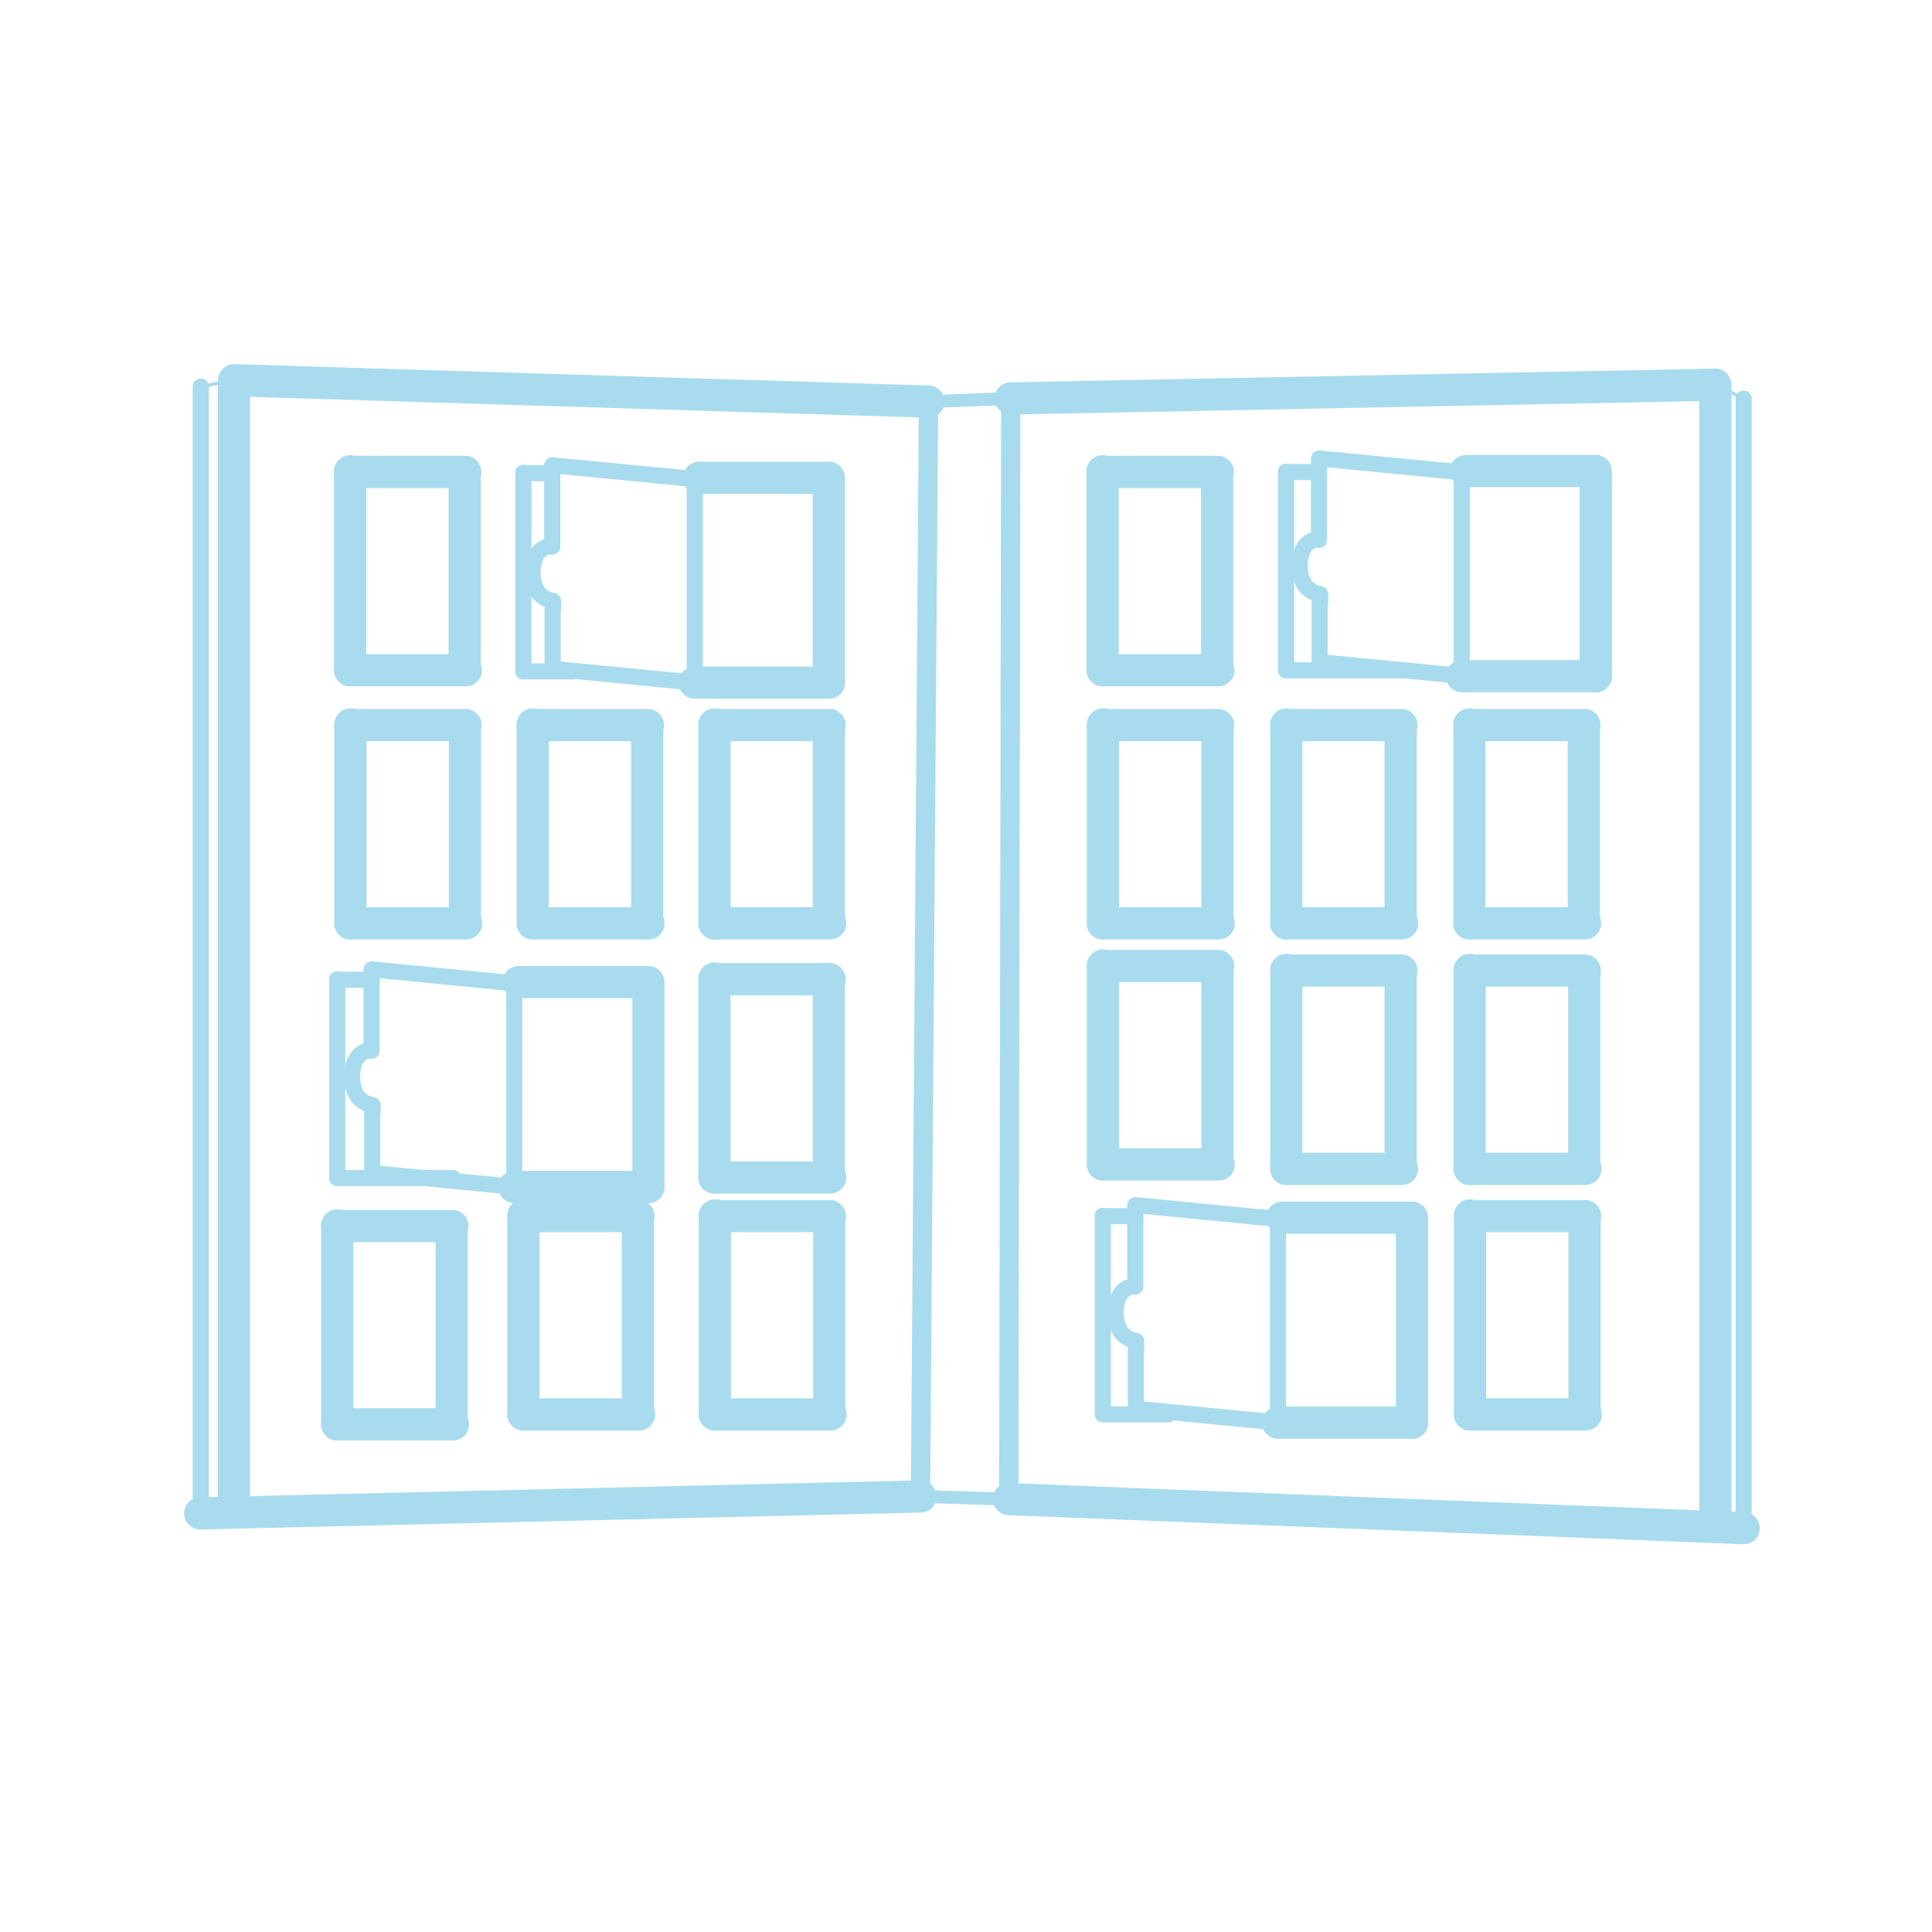 <svg id="Layer_1" data-name="Layer 1" xmlns="http://www.w3.org/2000/svg" viewBox="0 0 600 600"><defs><style>.cls-1{fill:#a8dbee;}.cls-2,.cls-3,.cls-4{fill:none;stroke:#a8dbee;stroke-miterlimit:10;}.cls-2{stroke-width:4px;}.cls-4{stroke-width:6px;}</style></defs><path class="cls-1" d="M59.84,120V470c0,3.21,5,3.22,5,0V120c0-3.22-5-3.22-5,0Z"/><path class="cls-1" d="M67.66,119V466.84a5,5,0,0,0,10,0V119a5,5,0,0,0-10,0Z"/><path class="cls-1" d="M285.87,459.74l-87.37,2.05-87.38,2.06L62.2,465a5,5,0,0,0,0,10l87.37-2.06,87.37-2.05,48.93-1.15a5,5,0,0,0,0-10Z"/><path class="cls-1" d="M541.52,469.59l-89.39-3.53-88.9-3.5-49.94-2a5,5,0,0,0-5,5,5.11,5.11,0,0,0,5,5l89.4,3.52,88.89,3.51,49.94,2a5,5,0,0,0,5-5,5.11,5.11,0,0,0-5-5Z"/><line class="cls-2" x1="285.87" y1="464.74" x2="313.29" y2="465.59"/><path class="cls-1" d="M539,123.75V474.41c0,3.21,5,3.22,5,0V123.75c0-3.22-5-3.23-5,0Z"/><path class="cls-1" d="M527.74,121.1V471.67a5,5,0,1,0,10,0V121.1a5,5,0,0,0-10,0Z"/><path class="cls-1" d="M532.71,114.48l-85.42,1.66-85.42,1.67-48,.94a5,5,0,0,0,0,10l85.42-1.67,85.43-1.67,48-.93a5,5,0,0,0,0-10Z"/><path class="cls-1" d="M288.36,119.72,204,117.13l-83.87-2.59-47.43-1.46a5,5,0,0,0-5,5,5.1,5.1,0,0,0,5,5l84.37,2.6,83.88,2.58,47.43,1.46a5.05,5.05,0,0,0,5-5,5.11,5.11,0,0,0-5-5Z"/><line class="cls-2" x1="288.36" y1="124.72" x2="313.91" y2="123.75"/><line class="cls-3" x1="62.34" y1="120.04" x2="72.68" y2="118.08"/><line class="cls-3" x1="541.53" y1="123.75" x2="532.71" y2="119.48"/><line class="cls-4" x1="288.36" y1="124.72" x2="285.87" y2="464.74"/><line class="cls-4" x1="313.91" y1="123.75" x2="313.29" y2="465.59"/><path class="cls-1" d="M337.54,299.84v61.78a5,5,0,0,0,10,0V299.84a5,5,0,0,0-10,0Z"/><path class="cls-1" d="M342.54,305h35.75a5,5,0,0,0,0-10H342.54a5,5,0,0,0,0,10Z"/><path class="cls-1" d="M373.09,300.23v60.61a5,5,0,0,0,10,0V300.23a5,5,0,0,0-10,0Z"/><path class="cls-1" d="M342.54,366.62h35.94a5,5,0,0,0,0-10H342.54a5,5,0,0,0,0,10Z"/><path class="cls-1" d="M340,377.48v61.78c0,3.22,5,3.22,5,0V377.48c0-3.22-5-3.22-5,0Z"/><path class="cls-1" d="M342.54,380.17h10a2.5,2.5,0,0,0,0-5h-10a2.5,2.5,0,0,0,0,5Z"/><path class="cls-1" d="M342.54,441.76h20.21c3.22,0,3.22-5,0-5H342.54c-3.22,0-3.22,5,0,5Z"/><path class="cls-1" d="M451.53,377.48v61.78a5,5,0,0,0,10,0V377.48a5,5,0,0,0-10,0Z"/><path class="cls-1" d="M456.53,382.67h35.74a5,5,0,0,0,0-10H456.53a5,5,0,0,0,0,10Z"/><path class="cls-1" d="M487.08,377.87v60.61a5,5,0,0,0,10,0V377.87a5,5,0,0,0-10,0Z"/><path class="cls-1" d="M456.53,444.26h35.94a5,5,0,0,0,0-10H456.53a5,5,0,0,0,0,10Z"/><path class="cls-1" d="M451.43,301.23V363a5,5,0,0,0,10,0V301.23a5,5,0,0,0-10,0Z"/><path class="cls-1" d="M456.43,306.42h35.74a5,5,0,0,0,0-10H456.43a5,5,0,0,0,0,10Z"/><path class="cls-1" d="M487,301.62v60.61a5,5,0,0,0,10,0V301.62a5,5,0,0,0-10,0Z"/><path class="cls-1" d="M456.43,368h35.94a5,5,0,0,0,0-10H456.43a5,5,0,0,0,0,10Z"/><path class="cls-1" d="M451.33,225v61.78a5,5,0,0,0,10,0V225a5,5,0,1,0-10,0Z"/><path class="cls-1" d="M456.33,230.17h35.75a5,5,0,0,0,0-10H456.33a5,5,0,0,0,0,10Z"/><path class="cls-1" d="M486.88,225.36V286a5,5,0,0,0,10,0V225.36a5,5,0,0,0-10,0Z"/><path class="cls-1" d="M456.33,291.75h35.94a5,5,0,0,0,0-10H456.33a5,5,0,1,0,0,10Z"/><path class="cls-1" d="M394.48,301.23V363a5,5,0,0,0,10,0V301.23a5,5,0,0,0-10,0Z"/><path class="cls-1" d="M399.48,306.42h35.75a5,5,0,0,0,0-10H399.48a5,5,0,0,0,0,10Z"/><path class="cls-1" d="M430,301.62v60.61a5,5,0,0,0,10,0V301.62a5,5,0,0,0-10,0Z"/><path class="cls-1" d="M399.48,368h35.94a5,5,0,1,0,0-10H399.48a5,5,0,0,0,0,10Z"/><path class="cls-1" d="M394.48,225v61.78a5,5,0,0,0,10,0V225a5,5,0,0,0-10,0Z"/><path class="cls-1" d="M399.48,230.17h35.75a5,5,0,0,0,0-10H399.48a5,5,0,0,0,0,10Z"/><path class="cls-1" d="M430,225.36V286a5,5,0,0,0,10,0V225.36a5,5,0,0,0-10,0Z"/><path class="cls-1" d="M399.48,291.75h35.94a5,5,0,1,0,0-10H399.48a5,5,0,0,0,0,10Z"/><path class="cls-1" d="M337.54,225v61.78a5,5,0,0,0,10,0V225a5,5,0,1,0-10,0Z"/><path class="cls-1" d="M342.54,230.17h35.75a5,5,0,0,0,0-10H342.54a5,5,0,0,0,0,10Z"/><path class="cls-1" d="M373.09,225.36V286a5,5,0,0,0,10,0V225.36a5,5,0,0,0-10,0Z"/><path class="cls-1" d="M342.54,291.75h35.94a5,5,0,0,0,0-10H342.54a5,5,0,1,0,0,10Z"/><path class="cls-1" d="M337.44,146.37v61.77a5,5,0,0,0,10,0V146.37a5,5,0,0,0-10,0Z"/><path class="cls-1" d="M342.44,151.56h35.75a5,5,0,0,0,0-10H342.44a5,5,0,0,0,0,10Z"/><path class="cls-1" d="M373,146.75v60.62a5,5,0,0,0,10,0V146.75a5,5,0,0,0-10,0Z"/><path class="cls-1" d="M342.44,213.14h35.94a5,5,0,0,0,0-10H342.44a5,5,0,1,0,0,10Z"/><path class="cls-1" d="M217,377.48v61.78a5,5,0,0,0,10,0V377.48a5,5,0,0,0-10,0Z"/><path class="cls-1" d="M222,382.67h35.74a5,5,0,0,0,0-10H222a5,5,0,1,0,0,10Z"/><path class="cls-1" d="M252.53,377.87v60.61a5,5,0,0,0,10,0V377.87a5,5,0,0,0-10,0Z"/><path class="cls-1" d="M222,444.26h35.94a5,5,0,1,0,0-10H222a5,5,0,0,0,0,10Z"/><path class="cls-1" d="M157.55,377.48v61.78a5,5,0,0,0,10,0V377.48a5,5,0,0,0-10,0Z"/><path class="cls-1" d="M162.55,382.67h35.74a5,5,0,1,0,0-10H162.55a5,5,0,0,0,0,10Z"/><path class="cls-1" d="M193.1,377.87v60.61a5,5,0,0,0,10,0V377.87a5,5,0,0,0-10,0Z"/><path class="cls-1" d="M162.55,444.26h35.94a5,5,0,0,0,0-10H162.55a5,5,0,1,0,0,10Z"/><path class="cls-1" d="M99.73,380.58v61.77a5,5,0,0,0,10,0V380.58a5,5,0,0,0-10,0Z"/><path class="cls-1" d="M104.73,385.77h35.75a5,5,0,1,0,0-10H104.73a5,5,0,0,0,0,10Z"/><path class="cls-1" d="M135.29,381v60.62a5,5,0,0,0,10,0V381a5,5,0,0,0-10,0Z"/><path class="cls-1" d="M104.73,447.35h35.94a5,5,0,0,0,0-10H104.73a5,5,0,0,0,0,10Z"/><path class="cls-1" d="M102.23,304.09v61.78c0,3.21,5,3.22,5,0V304.09c0-3.22-5-3.22-5,0Z"/><path class="cls-1" d="M104.73,306.78h10.68a2.5,2.5,0,0,0,0-5H104.73a2.5,2.5,0,0,0,0,5Z"/><path class="cls-1" d="M104.73,368.37h35.94c3.22,0,3.23-5,0-5H104.73c-3.21,0-3.22,5,0,5Z"/><path class="cls-1" d="M216.88,303.89v61.78a5,5,0,0,0,10,0V303.89a5,5,0,0,0-10,0Z"/><path class="cls-1" d="M221.88,309.09h35.75a5,5,0,0,0,0-10H221.88a5,5,0,0,0,0,10Z"/><path class="cls-1" d="M252.43,304.28V364.9a5,5,0,0,0,10,0V304.28a5,5,0,0,0-10,0Z"/><path class="cls-1" d="M221.88,370.67h35.94a5,5,0,0,0,0-10H221.88a5,5,0,1,0,0,10Z"/><path class="cls-1" d="M216.88,225v61.78a5,5,0,0,0,10,0V225a5,5,0,0,0-10,0Z"/><path class="cls-1" d="M221.88,230.17h35.75a5,5,0,0,0,0-10H221.88a5,5,0,0,0,0,10Z"/><path class="cls-1" d="M252.43,225.36V286a5,5,0,0,0,10,0V225.36a5,5,0,0,0-10,0Z"/><path class="cls-1" d="M221.88,291.75h35.94a5,5,0,0,0,0-10H221.88a5,5,0,0,0,0,10Z"/><path class="cls-1" d="M160.45,225v61.78a5,5,0,0,0,10,0V225a5,5,0,1,0-10,0Z"/><path class="cls-1" d="M165.45,230.17H201.2a5,5,0,0,0,0-10H165.45a5,5,0,0,0,0,10Z"/><path class="cls-1" d="M196,225.36V286a5,5,0,0,0,10,0V225.36a5,5,0,0,0-10,0Z"/><path class="cls-1" d="M165.45,291.75h35.94a5,5,0,0,0,0-10H165.45a5,5,0,0,0,0,10Z"/><path class="cls-1" d="M103.83,225v61.78a5,5,0,0,0,10,0V225a5,5,0,0,0-10,0Z"/><path class="cls-1" d="M108.83,230.17h35.75a5,5,0,0,0,0-10H108.83a5,5,0,0,0,0,10Z"/><path class="cls-1" d="M139.38,225.36V286a5,5,0,0,0,10,0V225.36a5,5,0,0,0-10,0Z"/><path class="cls-1" d="M108.83,291.75h35.94a5,5,0,0,0,0-10H108.83a5,5,0,1,0,0,10Z"/><path class="cls-1" d="M103.74,146.37v61.77a5,5,0,0,0,10,0V146.37a5,5,0,0,0-10,0Z"/><path class="cls-1" d="M108.74,151.56h35.74a5,5,0,0,0,0-10H108.74a5,5,0,0,0,0,10Z"/><path class="cls-1" d="M139.29,146.75v60.62a5,5,0,0,0,10,0V146.75a5,5,0,0,0-10,0Z"/><path class="cls-1" d="M108.74,213.14h35.94a5,5,0,0,0,0-10H108.74a5,5,0,0,0,0,10Z"/><path class="cls-1" d="M160.05,146.75v61.78c0,3.22,5,3.23,5,0V146.75c0-3.21-5-3.22-5,0Z"/><path class="cls-1" d="M162.55,149.45h9.06a2.5,2.5,0,0,0,0-5h-9.06a2.5,2.5,0,0,0,0,5Z"/><path class="cls-1" d="M162.55,211h15.32a2.5,2.5,0,0,0,0-5H162.55a2.5,2.5,0,0,0,0,5Z"/><path class="cls-1" d="M455.27,151.3h40.05a5,5,0,0,0,0-10H455.27a5,5,0,0,0,0,10Z"/><path class="cls-1" d="M490.58,146.3V210a5,5,0,0,0,10,0V146.3a5,5,0,0,0-10,0Z"/><path class="cls-1" d="M495.58,205H454a5,5,0,0,0,0,10h41.63a5,5,0,0,0,0-10Z"/><path class="cls-1" d="M456.45,210.22V146.57c0-3.22-5-3.22-5,0v63.65c0,3.22,5,3.22,5,0Z"/><path class="cls-1" d="M454,144.19l-44.18-4.3a2.51,2.51,0,0,0-2.5,2.5,2.55,2.55,0,0,0,2.5,2.5l44.18,4.3a2.52,2.52,0,0,0,2.5-2.5,2.55,2.55,0,0,0-2.5-2.5Z"/><path class="cls-1" d="M453.72,207.38l-43.82-4.26a2.51,2.51,0,0,0-2.5,2.5,2.55,2.55,0,0,0,2.5,2.5l43.82,4.26a2.51,2.51,0,0,0,2.5-2.5,2.56,2.56,0,0,0-2.5-2.5Z"/><path class="cls-1" d="M407.13,142.41v25.31c0,3.22,5,3.22,5,0V142.41c0-3.22-5-3.22-5,0Z"/><path class="cls-1" d="M412.31,205.51V186.79c0-3.21-5-3.22-5,0v18.72c0,3.22,5,3.22,5,0Z"/><path class="cls-1" d="M409.46,165.08a7.66,7.66,0,0,0-6.53,3.52,12.84,12.84,0,0,0-1.8,7.5,12.47,12.47,0,0,0,2,7A9.6,9.6,0,0,0,410,187l-2.5-2.5,0,2.52c0,3.22,5,3.22,5,0l0-2.52A2.57,2.57,0,0,0,410,182a4.49,4.49,0,0,1-2.74-1.81,7.67,7.67,0,0,1-1.08-4.09,8.69,8.69,0,0,1,.72-4.32,3.52,3.52,0,0,1,1-1.26,2,2,0,0,1,1.56-.44,2.5,2.5,0,0,0,0-5Z"/><path class="cls-1" d="M398.21,383.17h40a5,5,0,0,0,0-10h-40a5,5,0,0,0,0,10Z"/><path class="cls-1" d="M433.52,378.17v63.65a5,5,0,0,0,10,0V378.17a5,5,0,0,0-10,0Z"/><path class="cls-1" d="M438.52,436.82H396.88a5,5,0,0,0,0,10h41.64a5,5,0,0,0,0-10Z"/><path class="cls-1" d="M399.38,442.09V378.44c0-3.22-5-3.22-5,0v63.65c0,3.22,5,3.22,5,0Z"/><path class="cls-1" d="M396.89,376.06l-44.17-4.3a2.51,2.51,0,0,0-2.5,2.5,2.55,2.55,0,0,0,2.5,2.5l44.17,4.3a2.51,2.51,0,0,0,2.5-2.5,2.55,2.55,0,0,0-2.5-2.5Z"/><path class="cls-1" d="M396.65,439.25,352.83,435a2.52,2.52,0,0,0-2.5,2.5,2.55,2.55,0,0,0,2.5,2.5l43.82,4.26a2.51,2.51,0,0,0,2.5-2.5,2.56,2.56,0,0,0-2.5-2.5Z"/><path class="cls-1" d="M350.07,374.28v25.31c0,3.22,5,3.22,5,0V374.28c0-3.22-5-3.22-5,0Z"/><path class="cls-1" d="M355.24,437.38V418.66c0-3.21-5-3.22-5,0v18.72c0,3.22,5,3.22,5,0Z"/><path class="cls-1" d="M352.4,397a7.66,7.66,0,0,0-6.53,3.52,12.85,12.85,0,0,0-1.81,7.5,12.55,12.55,0,0,0,2,7,9.62,9.62,0,0,0,6.8,3.92l-2.5-2.5,0,2.52c0,3.22,5,3.22,5,0l0-2.52a2.56,2.56,0,0,0-2.5-2.5,4.52,4.52,0,0,1-2.74-1.81,7.76,7.76,0,0,1-1.08-4.09,8.69,8.69,0,0,1,.73-4.32,3.6,3.6,0,0,1,1-1.26,2,2,0,0,1,1.57-.44,2.5,2.5,0,0,0,0-5Z"/><path class="cls-1" d="M396.89,146.41v61.77c0,3.22,5,3.23,5,0V146.41c0-3.22-5-3.23-5,0Z"/><path class="cls-1" d="M399.39,149.1h10.24a2.5,2.5,0,0,0,0-5H399.39a2.5,2.5,0,0,0,0,5Z"/><path class="cls-1" d="M399.39,210.68h35.94c3.22,0,3.22-5,0-5H399.39c-3.22,0-3.22,5,0,5Z"/><path class="cls-1" d="M217.1,153.39h40a5,5,0,0,0,0-10h-40a5,5,0,0,0,0,10Z"/><path class="cls-1" d="M252.41,148.39V212a5,5,0,1,0,10,0V148.39a5,5,0,1,0-10,0Z"/><path class="cls-1" d="M257.41,207H215.78a5,5,0,0,0,0,10h41.63a5,5,0,0,0,0-10Z"/><path class="cls-1" d="M218.28,212.31V148.66c0-3.22-5-3.22-5,0v63.65c0,3.21,5,3.22,5,0Z"/><path class="cls-1" d="M215.78,146.28,171.61,142a2.51,2.51,0,0,0-2.5,2.5,2.55,2.55,0,0,0,2.5,2.5l44.17,4.3a2.52,2.52,0,0,0,2.5-2.5,2.55,2.55,0,0,0-2.5-2.5Z"/><path class="cls-1" d="M215.55,209.47l-43.82-4.26a2.51,2.51,0,0,0-2.5,2.5,2.55,2.55,0,0,0,2.5,2.5l43.82,4.26a2.52,2.52,0,0,0,2.5-2.5,2.55,2.55,0,0,0-2.5-2.5Z"/><path class="cls-1" d="M169,144.5v25.31c0,3.22,5,3.22,5,0V144.5c0-3.22-5-3.22-5,0Z"/><path class="cls-1" d="M174.14,207.6V188.88c0-3.22-5-3.22-5,0V207.6c0,3.22,5,3.22,5,0Z"/><path class="cls-1" d="M171.29,167.17a7.64,7.64,0,0,0-6.53,3.52,12.75,12.75,0,0,0-1.8,7.49,12.48,12.48,0,0,0,2,7,9.56,9.56,0,0,0,6.8,3.91l-2.5-2.5,0,2.53c0,3.22,5,3.22,5,0l0-2.53a2.58,2.58,0,0,0-2.5-2.5,4.43,4.43,0,0,1-2.74-1.8,7.59,7.59,0,0,1-1.08-4.1,8.67,8.67,0,0,1,.72-4.31,3.43,3.43,0,0,1,1-1.26,1.94,1.94,0,0,1,1.56-.44,2.5,2.5,0,0,0,0-5Z"/><path class="cls-1" d="M161.05,310h40a5,5,0,1,0,0-10h-40a5,5,0,0,0,0,10Z"/><path class="cls-1" d="M196.36,305v63.65a5,5,0,0,0,10,0V305a5,5,0,0,0-10,0Z"/><path class="cls-1" d="M201.36,363.63H159.72a5,5,0,0,0,0,10h41.64a5,5,0,0,0,0-10Z"/><path class="cls-1" d="M162.22,368.89V305.24c0-3.21-5-3.22-5,0v63.65c0,3.22,5,3.22,5,0Z"/><path class="cls-1" d="M159.73,302.86l-44.17-4.3a2.52,2.52,0,0,0-2.5,2.5,2.55,2.55,0,0,0,2.5,2.5l44.17,4.3a2.51,2.51,0,0,0,2.5-2.5,2.55,2.55,0,0,0-2.5-2.5Z"/><path class="cls-1" d="M159.49,366.06l-43.82-4.26a2.51,2.51,0,0,0-2.5,2.5,2.56,2.56,0,0,0,2.5,2.5l43.82,4.26a2.51,2.51,0,0,0,2.5-2.5,2.55,2.55,0,0,0-2.5-2.5Z"/><path class="cls-1" d="M112.91,301.08v25.31c0,3.22,5,3.23,5,0V301.08c0-3.21-5-3.22-5,0Z"/><path class="cls-1" d="M118.09,364.18V345.47c0-3.22-5-3.23-5,0v18.71c0,3.22,5,3.23,5,0Z"/><path class="cls-1" d="M115.24,323.75a7.65,7.65,0,0,0-6.53,3.53,12.73,12.73,0,0,0-1.8,7.49,12.54,12.54,0,0,0,2,7,9.57,9.57,0,0,0,6.8,3.92l-2.5-2.5,0,2.52c0,3.22,5,3.23,5,0l0-2.52a2.57,2.57,0,0,0-2.5-2.5,4.55,4.55,0,0,1-2.74-1.81,7.66,7.66,0,0,1-1.07-4.09,8.52,8.52,0,0,1,.72-4.31,3.56,3.56,0,0,1,1.05-1.27,2,2,0,0,1,1.56-.44,2.52,2.52,0,0,0,2.5-2.5,2.55,2.55,0,0,0-2.5-2.5Z"/></svg>